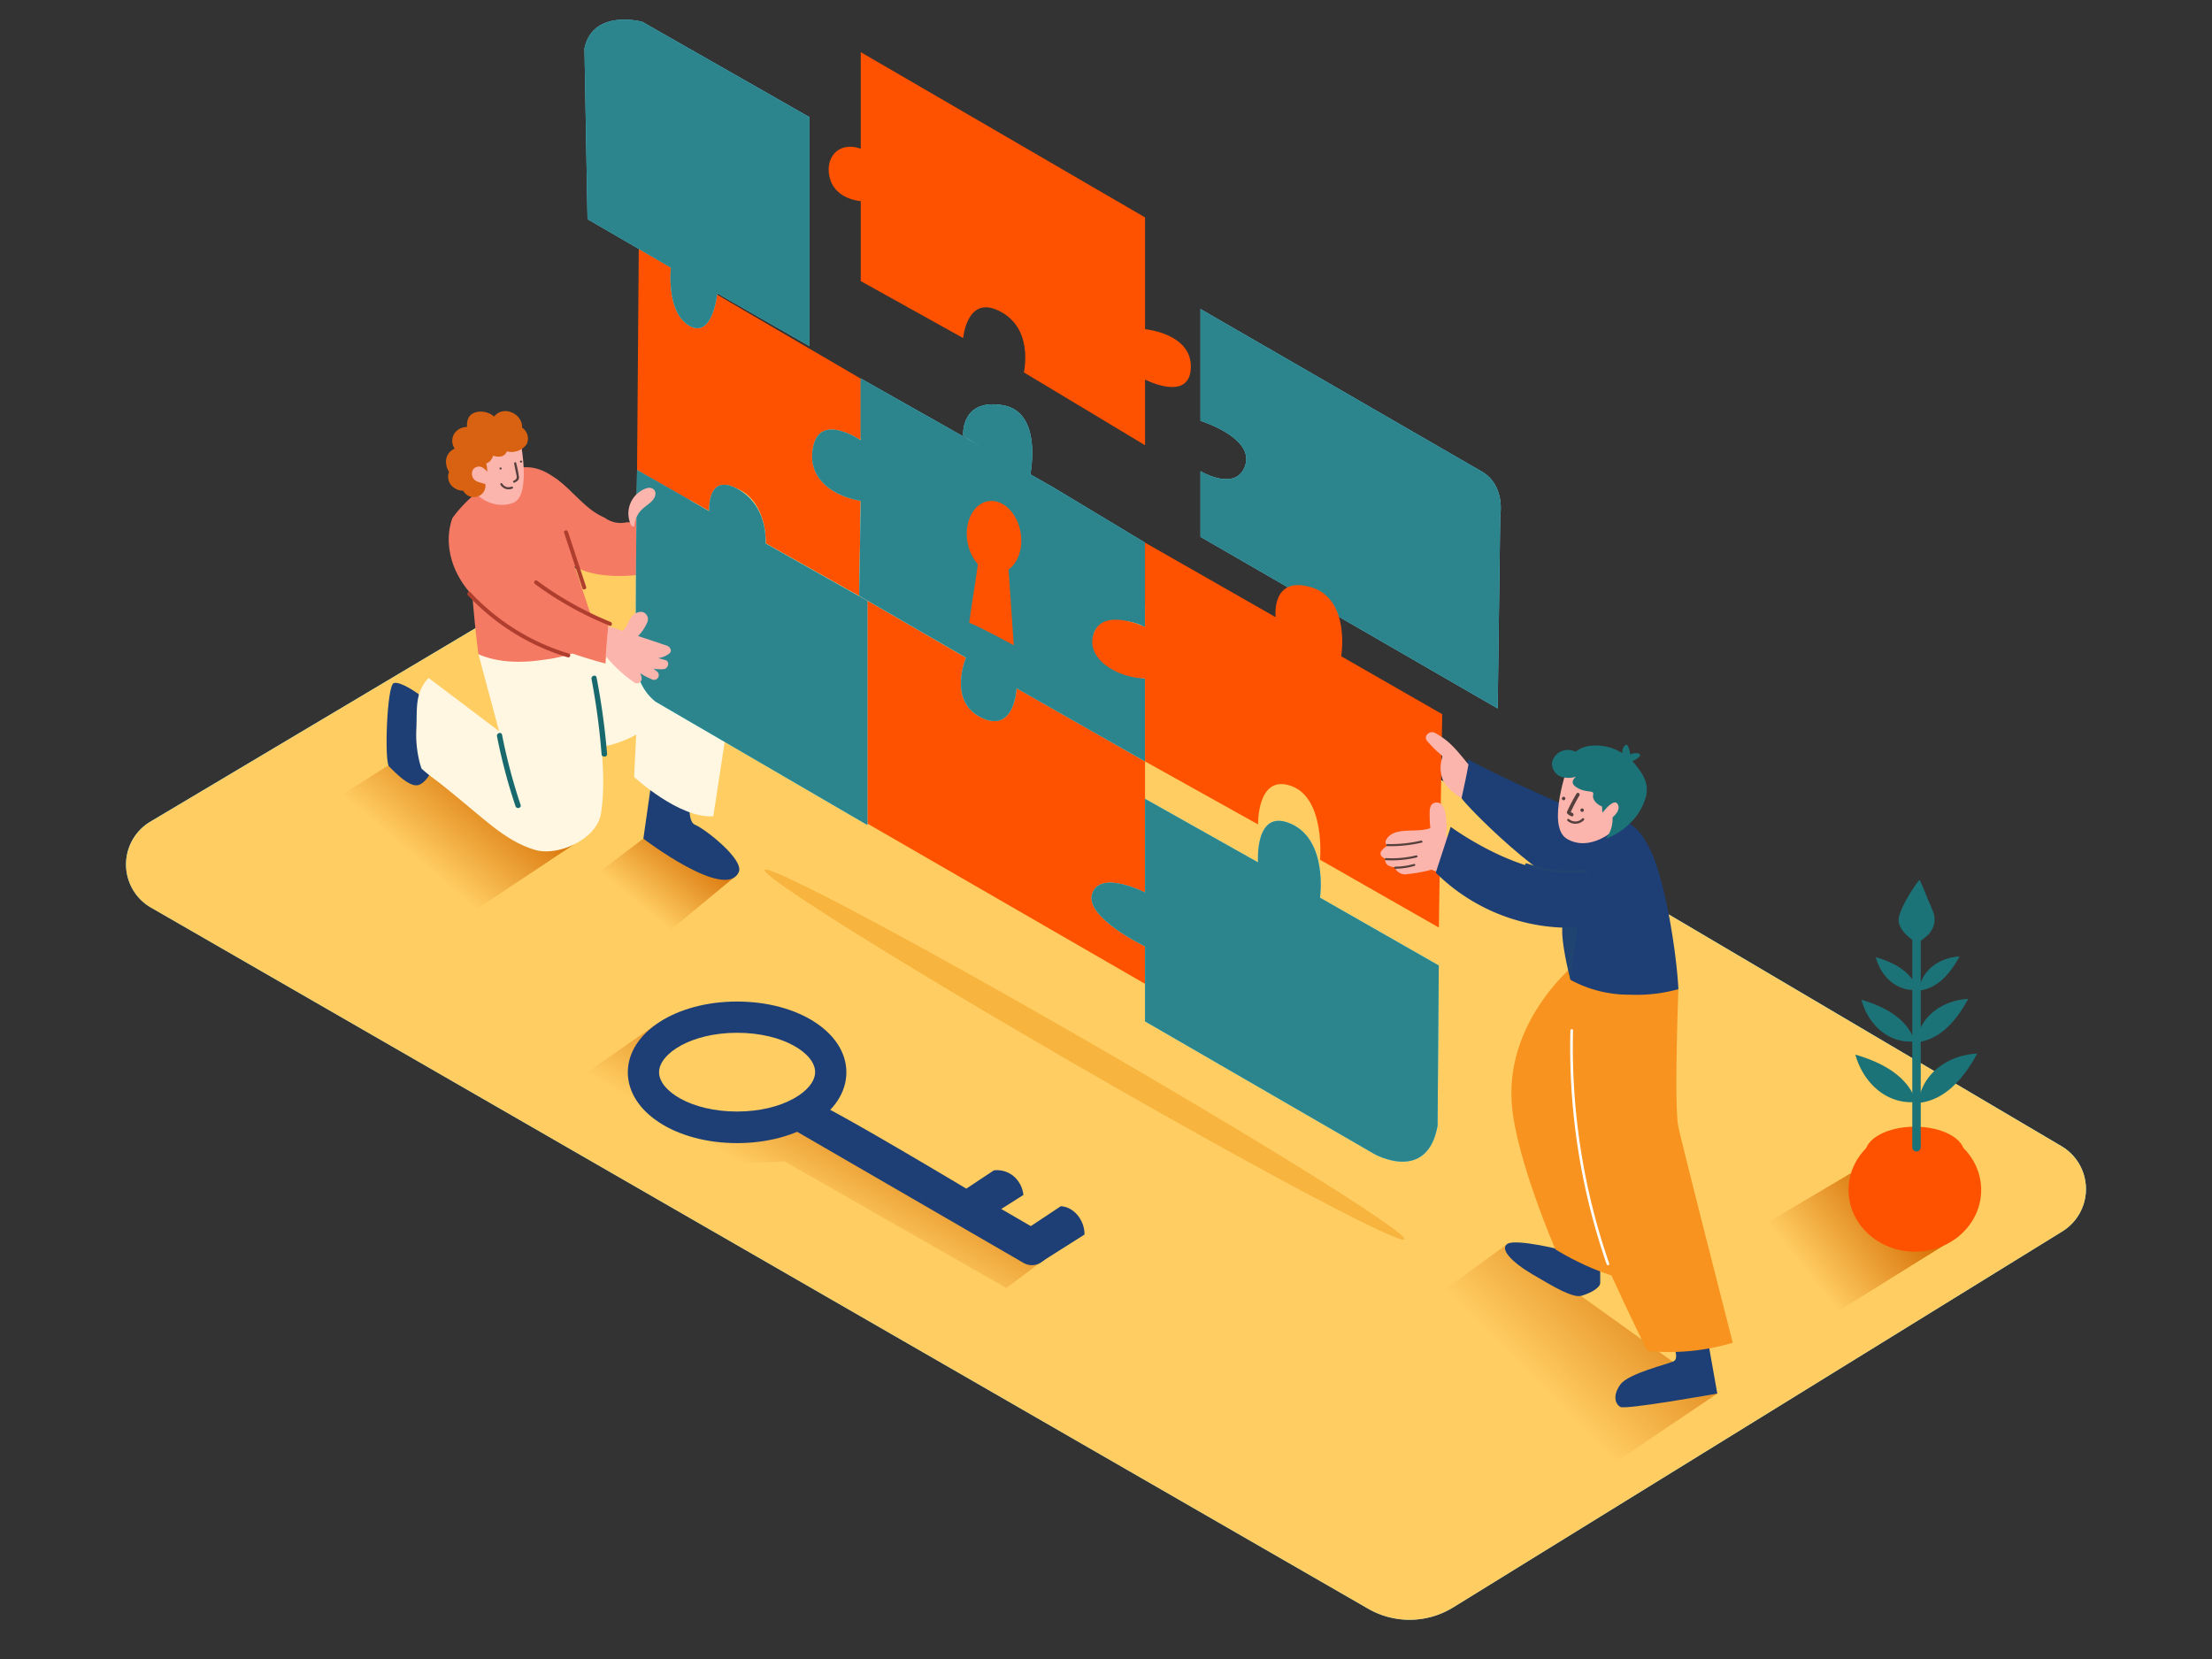 <svg data-name="#1-10" xmlns="http://www.w3.org/2000/svg" xmlns:xlink="http://www.w3.org/1999/xlink" viewBox="0 0 400 300"><rect x="0" y="0" width="400" height="300" fill="#333333" stroke="none"/><defs><linearGradient id="a" x1="303.9" y1="223.01" x2="277.12" y2="249.28" gradientUnits="userSpaceOnUse"><stop offset="0" stop-color="#d46a00"/><stop offset="1" stop-color="#ffcd62"/></linearGradient><linearGradient id="b" x1="126.08" y1="150.49" x2="115.39" y2="163.48" xlink:href="#a"/><linearGradient id="c" x1="89.75" y1="137.91" x2="75.05" y2="155.09" xlink:href="#a"/><linearGradient id="d" x1="344.27" y1="216.09" x2="326.67" y2="230.05" xlink:href="#a"/><linearGradient id="e" x1="157.94" y1="194.6" x2="144.98" y2="216.82" xlink:href="#a"/></defs><title>-</title><path d="M27.17 148.59l118-70.23a9 9 0 0 1 9.16 0L372.8 207.27a9 9 0 0 1 .15 15.39l-110.17 68a15 15 0 0 1-15.39.23L27.28 164.1a9 9 0 0 1-.11-15.51z" fill="#6de2fc"/><path d="M27.17 148.6l118-70.23a9 9 0 0 1 9.16 0L372.8 207.28a9 9 0 0 1 .15 15.39l-110.17 68a15 15 0 0 1-15.39.23L27.28 164.11a9 9 0 0 1-.11-15.51z" fill="#ffcd62"/><path d="M115.4 93.43a5.79 5.79 0 0 1-1.22.75.2.2 0 0 1-.18.26h-.65a4.86 4.86 0 0 1-4-.82 12.1 12.1 0 0 1-2.68-1.62c-2-1.58-4-3.92-6.27-5.56 0 .46.06.92.11 1.36l.49 4.41.87 7.82c0 .14 0 .55.07.67 3.78 4.88 14.15 3.16 14.15 3.16s6.14-15.86-.69-10.43z" fill="#f47a63"/><path fill="url(#a)" d="M272.66 224.88l-26.84 19.6 39.37 24.62 25.35-17.1"/><path fill="url(#b)" d="M116.33 151.66l-12.2 9.24 14.27 9.63 14.28-11.81"/><path fill="url(#c)" d="M72.99 136.64l-21.65 13.77 29.83 17.33 25.01-16.63"/><path d="M125 142.36s-1.09 6.07.68 6.78 9 6.34 7.9 8.6c-2.47 5.18-17.24-6.08-17.24-6.08l1.83-12.84" fill="#1d3f75"/><path d="M115.67 119.15c0 1.17-1 21.36-1 21.36s8.21 7.57 14.32 7.09l3-19.6" fill="#fff7e1"/><path d="M101.23 135.52s10.9 1.25 17.32-5.38c3.73-3.86 10.78-10.45 10.78-10.45l-26-1.91" fill="#fff7e1"/><path d="M115.51 45l40.14 23.47v11.16s-7.22-4.49-7.87 1.84c-.67 6.51 7.87 9.1 7.87 9.1l-.28 17.18-16.91-9.5s.33-7.46-5-9.82c-5.63-2.47-5.17 4-5.17 4L115.2 85l.31-40M155.65 50.83V36.37s-4.45-.27-5.55-4 1.47-6.93 5.55-5.48V9.43l51.41 29.88v20.22s8.52.75 8.28 7-8.28 2.11-8.28 2.11v11.87l-21.91-13.17s2-8.6-5.17-11.42c-5.19-2-5.81 5.21-5.81 5.21l-18.52-10.3" fill="#ff5200"/><path d="M155.37 107.74v13.94s-7.75-5-10.26-.31S154 131 154 131v16.28l53.06 30.63v-40.23z" fill="#ff5200"/><path d="M121.33 48.39s-.93 8.22 3.44 10.58c4.12 2.22 4.93-5.94 4.93-5.94l16.69 9.56v-41.4L116.14 3.94s-8.92-2.42-10.45 4.83l.55 30.86zM174.17 78.75s-.49-6.73 7.13-5.48 4.88 13.27 4.88 13.27M270.83 128.11l.46-34.88s1-5.48-3.4-8l-50.8-29.35V76.1s9.69 3 8.1 8-8.1 1.1-8.1 1.1v11.88zM115.2 85l13.05 7.45s-.44-7.11 5.17-4 5 9.82 5 9.82l18.43 10.39v40.53l-38.29-22.3a9.31 9.31 0 0 1-3.4-5.89c-.42-3.78.04-36 .04-36z" fill="#6de2fc"/><path d="M155.37 107.74l19.32 11.18s-3.35 7.81 2.72 10.82 6.42-5.28 6.42-5.28l23.23 13.22v-15s-7.77-.55-9.2-6 6.38-5.07 9.2-3.25v-15.3L190.24 88l-34.59-19.56v11.19s-6.92-4.78-8.46.62 2.42 9.28 8.46 10.32l-.28 17.18M207.06 144.45v16.94s-8.09-4.12-9.55.18 9.55 9.56 9.55 9.56v13.57l41.49 24s9.51 5.34 11.41-5.11l.22-29-21.48-12.26s1.47-10.34-5.21-13.34-6 6.95-6 6.95z" fill="#6de2fc"/><path d="M121.33 48.39s-.93 8.22 3.44 10.58c4.12 2.22 4.93-5.94 4.93-5.94l16.69 9.56v-41.4L116.14 3.94s-8.92-2.42-10.45 4.83l.55 30.86zM174.17 78.75s-.49-6.73 7.13-5.48 4.88 13.27 4.88 13.27M270.83 128.11l.46-34.88s1-5.48-3.4-8l-50.8-29.35V76.1s9.69 3 8.1 8-8.1 1.1-8.1 1.1v11.88zM115.2 85l13.05 7.45s-.44-7.11 5.17-4 5 9.82 5 9.82l18.43 10.39v40.53l-38.29-22.3a9.31 9.31 0 0 1-3.4-5.89c-.42-3.78.04-36 .04-36z" fill="#2c858d"/><path d="M155.37 107.74l19.32 11.18s-3.35 7.81 2.72 10.82 6.42-5.28 6.42-5.28l23.23 13.22v-15s-7.77-.55-9.2-6 6.38-5.07 9.2-3.25v-15.3L190.24 88l-34.59-19.56v11.19s-6.92-4.78-8.46.62 2.42 9.28 8.46 10.32l-.28 17.18M207.06 144.45v16.94s-8.09-4.12-9.55.18 9.55 9.56 9.55 9.56v13.57l41.49 24s9.51 5.34 11.41-5.11l.22-29-21.48-12.26s1.47-10.34-5.21-13.34-6 6.95-6 6.95z" fill="#2c858d"/><path d="M207.06 98.13l23.61 13.47s-.86-7.54 6.38-5.42 5.48 12.49 5.48 12.49l18.27 10.48-.61 38.58-21.48-12.26s1-11.12-5.21-13.34-6 6.95-6 6.95l-20.45-11.4v-15c-5.19-.09-11-3.74-9.2-8.3s9.2-1 9.2-1V98.13" fill="#ff5200"/><path d="M283.21 226.38c-.3-.37-9-2.37-10.55-1.49s.55 3.25 4.49 5.57 7.32 4.34 8.91 3.84 3.31-1.41 3.31-2.32v-9.19M302.63 243c0 .53 1.05 2.65 0 3.17s-8.16 2.18-9.61 4.18-.94 3.53 0 4.07 17.52-2.42 17.52-2.42l-2-11.29M297.9 153s-.95-3.94-6.62-5.71-4.91 10.81-4.91 10.81" fill="#1d3f75"/><path d="M287.08 172.5c-.59.26-14.92 10.86-13.7 27.13.74 9.82 7.89 26.3 7.89 26.3s11.54 7.34 19 5.48" fill="#f7931e"/><path d="M284 177.19s-3.83 16.65-2.41 27 16.3 40.1 16.3 40.1a40.06 40.06 0 0 0 15.45-1.48s-9-35.14-9.83-39 0-24.93 0-24.93" fill="#f7931e"/><path d="M289.43 148.45s-18.08-7.75-23.91-11.14c0 0-1.54 6.16-1.23 7s15.36 16.46 23.17 17.79M75.78 125.58s-3.32-2.45-4.57-2.06-1.73 14.22-.86 15.07 3.77 4 5.43 3.34 2.62-3.34 2.62-3.34" fill="#1d3f75"/><path d="M106.3 117.1l-19.78 1.21 3.73 13.91-12.75-9.63c-2.48 2.65-2.07 5.47-2.2 9a20.47 20.47 0 0 0 .7 6.71c.07.24.15.47.24.7 1.19 1.09 2.57 2.05 3.52 2.8 2.29 1.81 4.51 3.7 6.76 5.56 3.18 2.62 6.21 5.13 10.24 6.33s11.08-1.81 11.9-6.51c1.43-8.42-1.18-21.69-2.36-30.08z" fill="#fff7e1"/><path d="M261.87 157.25l-3.76-1.72c-.67-.31-1.25.69-.58 1l3.76 1.72c.71.3 1.25-.69.58-1zM302.78 178q-3.17-9.94-5.66-20.08c-.18-.72-1.29-.41-1.11.31q2.48 10.14 5.66 20.08c.22.69 1.33.38 1.11-.31z" fill="#606060"/><path d="M88.49 83.49c-.76-1.33-3.12-3.07-4.5-1.54a1.62 1.62 0 0 0 .23 2.25A6.79 6.79 0 0 0 87 85.34a.73.73 0 0 0 .94-.71.77.77 0 0 0 .55-1.14z" fill="#fbb5ad"/><path d="M105.37 108.62l-20.28-5s.63 8.8 1.42 14.67c3.63 1.63 8.05 1.6 11.9 1a25.41 25.41 0 0 0 7.88-2.24 17.78 17.78 0 0 0 2.32-1.44c-.31-2.08-2.99-4.84-3.24-6.99z" fill="#f47a63"/><path d="M110 112.89c0 1.59-.42 5.51-.51 7.1-8.54-2.28-27-8.46-28.28-21.19a11.58 11.58 0 0 1 .6-5.12 24 24 0 0 1 4.26-4.48c2.18-2 4.88-4.07 7.88-4.6 3.69-.66 6.6 1.74 9.25 4.24 1 2.31-1.88 4.57-1.5 6.92l5.16 15.5 3.15 1.62" fill="#f47a63"/><path d="M94 79.19s2.24 10.41-1.19 11.73-6.93-1.08-7.54-3a14.81 14.81 0 0 1-.24-5s2.6-3.7 8.97-3.73z" fill="#fbb5ad"/><path d="M94.41 77.33c.11-2.53-3.42-4.13-5.05-2a3.67 3.67 0 0 0-3-.85c-1.5.26-2 1.32-1.9 2.73a2.75 2.75 0 0 0-2.23 1.09 2.46 2.46 0 0 0 0 2.83 2.52 2.52 0 0 0-1.55 2.73 3.07 3.07 0 0 0 .53 1.47 2.35 2.35 0 0 0-.15.5 2.43 2.43 0 0 0 1.13 2.43 2.79 2.79 0 0 0 1.59.48 2.15 2.15 0 0 0 2 1.16 2.07 2.07 0 0 0 2-1.91 2 2 0 0 0-.11-.84 4.88 4.88 0 0 0 .25-3.34 1.79 1.79 0 0 0 .43-.21 2 2 0 0 0 .81-1.2 2.88 2.88 0 0 0 1.49.13 1.37 1.37 0 0 0 1-.91 3.37 3.37 0 0 0 3.57-1.26 2.37 2.37 0 0 0-.81-3.03z" fill="#d86212"/><path d="M88.53 86.33a2.49 2.49 0 0 0-1.08-1.64 1.31 1.31 0 0 0-1.87.17 1.5 1.5 0 0 0 .08 1.74c.46.6 1.21.61 1.86.87.39.16.62-.23.54-.56a.5.5 0 0 0 .47-.58z" fill="#fbb5ad"/><path d="M93.34 83.72c0-.24-.42-.14-.37.1l.32 1.63a4.4 4.4 0 0 1 .15.75c0 .45-.22.53-.56.74a.19.19 0 0 0 .19.33c.44-.27.81-.4.78-1a21.35 21.35 0 0 0-.51-2.55zM94.22 83.28a.19.19 0 0 0 0 .38.19.19 0 0 0 0-.38zM90.52 84.53a.19.19 0 0 0 0 .38.19.19 0 0 0 0-.38zM92.48 88a1.32 1.32 0 0 1-1.65-.54.19.19 0 0 0-.33.19 1.71 1.71 0 0 0 2.18.68c.22-.08.03-.41-.2-.33z" fill="#56403d"/><path d="M116 110.63a2.36 2.36 0 0 0-2.1 1.37c-.31.53-.51 1.1-.86 1.61-.57.82-1 .5-1.84.12s-1.67.9-.77 1.32a5.32 5.32 0 0 0 2.29.79 1.89 1.89 0 0 0 1.22-.88.71.71 0 0 0 1.22.29 8.22 8.22 0 0 0 1.92-2.79 1.36 1.36 0 0 0-1.08-1.83z" fill="#fbb5ad"/><path d="M120.67 116.78q-5.31-1.78-10.67-3.54c-.22 1.8-.33 3.6-.47 5.4a26 26 0 0 0 5.23 4.82.86.86 0 0 0 1.28-.73 2.8 2.8 0 0 0-.28-1 11.59 11.59 0 0 0 2.31 1.19.86.86 0 0 0 .83-1.42l-.71-.58a7.14 7.14 0 0 0 1.8.08c.9-.08 1.22-1.44.23-1.67-.4-.09-.79-.2-1.18-.33a4.11 4.11 0 0 0 2-.83c.54-.4.17-1.17-.37-1.39zM116.85 88.31a4.81 4.81 0 0 0-2.79 6.52.61.61 0 0 0 .64.39 4.62 4.62 0 0 1 1.7-3.38c.76-.63 1.71-1.21 2-2 .47-1.16-.45-1.9-1.55-1.53zM267.53 155.37a24.94 24.94 0 0 1-6-4.22c.11-2 .23-6.41-2-6-1.08.22-1 1.46-1 2.32a21.11 21.11 0 0 0 .12 2.27c-2.54 1-6.59-.41-8 2.15a.77.77 0 0 0 0 .77 1.4 1.4 0 0 0 .25.28 2.89 2.89 0 0 0-1 .82.79.79 0 0 0 .1 1.24 2.07 2.07 0 0 0 .49.27.84.84 0 0 0 0 .21c0 .87.68 1.25 1.73 1.35a2 2 0 0 0 2.33 1.23 25 25 0 0 0 4.32-.8 42.51 42.51 0 0 1 4.47 2.16.78.78 0 0 0 1-1.14.75.75 0 0 0 .27-1 .83.83 0 0 0 0-1 .77.77 0 0 0 .62-.39c.48.28 1 .55 1.47.8.93.44 1.71-.88.83-1.32z" fill="#fbb5ad"/><path d="M257 152a24.39 24.39 0 0 1-6.12.63.19.19 0 0 0 0 .38 24.8 24.8 0 0 0 6.22-.64c.24-.01.13-.37-.1-.37zM256.08 154.68a18.36 18.36 0 0 1-5.45.49c-.25 0-.25.37 0 .38a18.74 18.74 0 0 0 5.56-.5c.24-.05.13-.43-.11-.37zM255.72 156.22a12.8 12.8 0 0 1-3.41.5.19.19 0 0 0 0 .38 13.19 13.19 0 0 0 3.51-.52.19.19 0 0 0-.1-.36z" fill="#56403d"/><path d="M282.53 167.74c-.19 1.76.53 5.84 1.47 9.45a22 22 0 0 0 10.73 2.68 28.12 28.12 0 0 0 8.78-1c-.45-8.72-3.81-28.52-8-28.12-5.29.51-10.51 6.77-10.51 6.77-9.82 1.44-22.67-8-22.67-8l-2.7 8.29a34.39 34.39 0 0 0 22.9 9.93z" fill="#1d3f75"/><path d="M265.54 138.24c-2-2.42-3.31-4.24-6.1-5.73-.83-.44-2.09.53-1.42 1.42a21.83 21.83 0 0 0 2.79 2.75v.26a6.08 6.08 0 0 0 .22 4.38 9.49 9.49 0 0 0 3.27 3c.43-2.02.89-4.04 1.24-6.08z" fill="#fbb5ad"/><path d="M335.58 211.62l-19.83 11.76s.63 7.88 15.8 14.25l22.82-14.2" fill="url(#d)"/><ellipse cx="346.27" cy="215.19" rx="11.99" ry="11.15" fill="#ff5200"/><ellipse cx="346.26" cy="208.6" rx="8.98" ry="4.86" fill="#ff5200"/><path d="M345.8 169.44v38.1a.77.77 0 0 0 1.53 0v-38.1a.77.77 0 0 0-1.53 0z" fill="#1c7377"/><path d="M349.41 168a3.68 3.68 0 0 0 .23-2.91c-.35-1-.86-2.06-1.27-3.09s-.78-1.93-1.23-2.87c-.45.23-3.67 5.07-3.8 7.11s2.54 3.74 2.54 3.74l.81.51c.15.09 1.54-1.06 1.7-1.2a4.33 4.33 0 0 0 1.02-1.29zM347 179.12c3.4-.33 5.74-3.19 7.34-6.16-3.59.19-6.9 2.46-7.34 6.16zM346.75 179c-1-3.25-4.32-5-7.55-5.9.93 3.48 3.8 6.25 7.55 5.9zM346.56 188.48c4.32-.42 7.31-4.06 9.35-7.84-4.59.24-8.81 3.13-9.35 7.84zM346.23 188.31c-1.31-4.14-5.49-6.3-9.61-7.51 1.18 4.44 4.89 7.97 9.61 7.51zM346.89 199.45c4.93-.48 8.33-4.63 10.65-8.93-5.22.27-10.03 3.56-10.65 8.93zM346.51 199.27c-1.49-4.72-6.26-7.18-11-8.56 1.4 5.05 5.62 9.07 11 8.56z" fill="#1c7377"/><path d="M177.06 100.09c-.44 4.19-1.26 8.34-1.79 12.52 2.61 1.07 8.05 4.08 8.05 4.08l-1-14.55z" fill="#ff5200"/><ellipse cx="179.75" cy="97.14" rx="4.88" ry="6.59" transform="rotate(-9.11 179.719 97.12)" fill="#ff5200"/><path d="M148.9 205.91c-1.71 1.58-5.21-4-7.33-3.27a36 36 0 0 1-10.18 2c-3.22.17-6.51-.16-9.25-2a9.51 9.51 0 0 1 .6-15.71L119 185l-12.79 8.9s1.06 18.72 35.64 16.1L182 232.92l10.28-7.77z" fill="url(#e)"/><path d="M133.29 206.71c-11.08 0-19.76-5.62-19.76-12.8s8.68-12.8 19.76-12.8 19.76 5.62 19.76 12.8-8.68 12.8-19.76 12.8zm0-19.95c-8.31 0-14.11 3.77-14.11 7.14s5.82 7.1 14.11 7.1 14.11-3.77 14.11-7.14-5.79-7.1-14.11-7.1z" fill="#1d3f75"/><path d="M146.91 199.25c.65-.59 27.8 15.68 27.8 15.68l17.57 10.21-3.82 3a3 3 0 0 1-3.38.23l-42.28-24.49z" fill="#1d3f75"/><path d="M191.83 218.12l-7.12 4.73 3.75 5.24 7.65-4.84c.04-2.49-1.81-4.98-4.28-5.13zM183.35 212.74a4.71 4.71 0 0 0-3.63-1.1l-6.79 4.51 3.75 5.24 8.38-5.3a5.14 5.14 0 0 0-1.71-3.35z" fill="#1d3f75"/><path d="M291 228.5a119.23 119.23 0 0 1-6.54-42.15.24.24 0 0 0-.48 0 119.61 119.61 0 0 0 6.56 42.27c.11.29.57.17.46-.12z" fill="#fff"/><path d="M286.8 157.24a25 25 0 0 1-10.71-1.11c-.29-.1-.42.36-.13.46a25.36 25.36 0 0 0 10.84 1.13c.3-.03.31-.51 0-.48zM282.53 167.74h2.7l-1.23 9.45s-1.32-6.9-1.47-9.45z" fill="#204472"/><path d="M291.76 146.58c-1.69.9-3.79-.56-5.19-1.46-1.7-1.09-3.41-3-2.44-5.15.15-.32-.37-.51-.52-.19-1 2.24.57 4.39 2.37 5.61 1.6 1.09 4 2.73 6 1.68.33-.15.1-.65-.22-.49z" fill="#009245"/><path d="M283.63 138.22s-4.12 11.24-.26 13.48c4.24 2.46 8.63-1.7 8.63-1.7s4.22-9.72 0-12.24-7.71-.93-8.37.46z" fill="#fbb5ad"/><path d="M284.33 147a.82.82 0 0 1-.29-.16 33.51 33.51 0 0 1 1.57-3 .31.31 0 0 0-.54-.31 33.5 33.5 0 0 0-1.67 3.18.33.33 0 0 0 0 .38 1.57 1.57 0 0 0 .72.49c.43.21.59-.4.21-.58z" fill="#56403d"/><path d="M297.68 143.93c.49-2.36-.59-4-2.12-5.86q-.18-.22-.39-.44a3.43 3.43 0 0 0 1.29-.81.32.32 0 0 0-.09-.54 2 2 0 0 0-1.56.16 4.65 4.65 0 0 0-.46-1.57.32.32 0 0 0-.54-.05 1.7 1.7 0 0 0-.42 1.38 9.11 9.11 0 0 0-6.27-1.27 5.24 5.24 0 0 0-2.2 1 3.12 3.12 0 0 0-1.7-.3 2.86 2.86 0 0 0-2.57 2.32 2.54 2.54 0 0 0 2.37 2.66 4 4 0 0 0 2-.18c-.59.48-1.06 1.2 0 1.9 1.89 1.23 3.32.36 3.07 1.43-.2.88.79 1.77 1.62 2.09 0 .15 0 .55.06 1.08a2.65 2.65 0 0 1 1.32.4.33.33 0 0 1 .49.24 5.83 5.83 0 0 1-1.18 4.08 12.06 12.06 0 0 0 4-2.44 10.77 10.77 0 0 0 3.28-5.28zm-3.68-8.17v.16a.32.32 0 0 0 0 .1v.32a1.15 1.15 0 0 1 0-.58z" fill="#1c7377"/><path d="M286.14 148a1.75 1.75 0 0 1-2.42.11c-.21-.17-.45.17-.24.34a2.16 2.16 0 0 0 2.93-.13c.19-.19-.08-.51-.27-.32zM286.21 146.21a.31.31 0 0 0-.22.59.31.31 0 0 0 .22-.59zM282.86 144.1a.31.31 0 0 0-.22.59.31.31 0 0 0 .22-.59z" fill="#56403d"/><path d="M289.26 147.66s2.67-3.92 3.36-2.05-3.61 3.81-3.61 3.81" fill="#fbb5ad"/><path d="M107.88 122.52c-.11-.6-1-.35-.92.25a125.25 125.25 0 0 1 1.82 13.59c0 .61 1 .61 1 0a127.6 127.6 0 0 0-1.9-13.84zM94.14 145.54a101.35 101.35 0 0 1-3.35-12.66c-.12-.6-1-.35-.92.25a101.35 101.35 0 0 0 3.35 12.66c.2.58 1.12.33.92-.25z" fill="#18696d"/><path d="M102.92 118.2a40 40 0 0 1-17.82-11.07c-.31-.34-.82.17-.5.5a40.75 40.75 0 0 0 18.13 11.25.36.36 0 0 0 .19-.68zM110.42 112.47A60.87 60.87 0 0 1 97.11 105c-.37-.27-.73.35-.36.62a61.56 61.56 0 0 0 13.48 7.52c.42.19.61-.49.19-.67zM106 106.15l-3.3-10c-.14-.43-.83-.25-.69.19l3.3 10c.11.44.8.25.69-.19z" fill="#af3e2f"/><ellipse cx="196.11" cy="190.7" rx="2.36" ry="66.78" transform="rotate(-60 196.111 190.705)" fill="#f7b43e"/></svg>